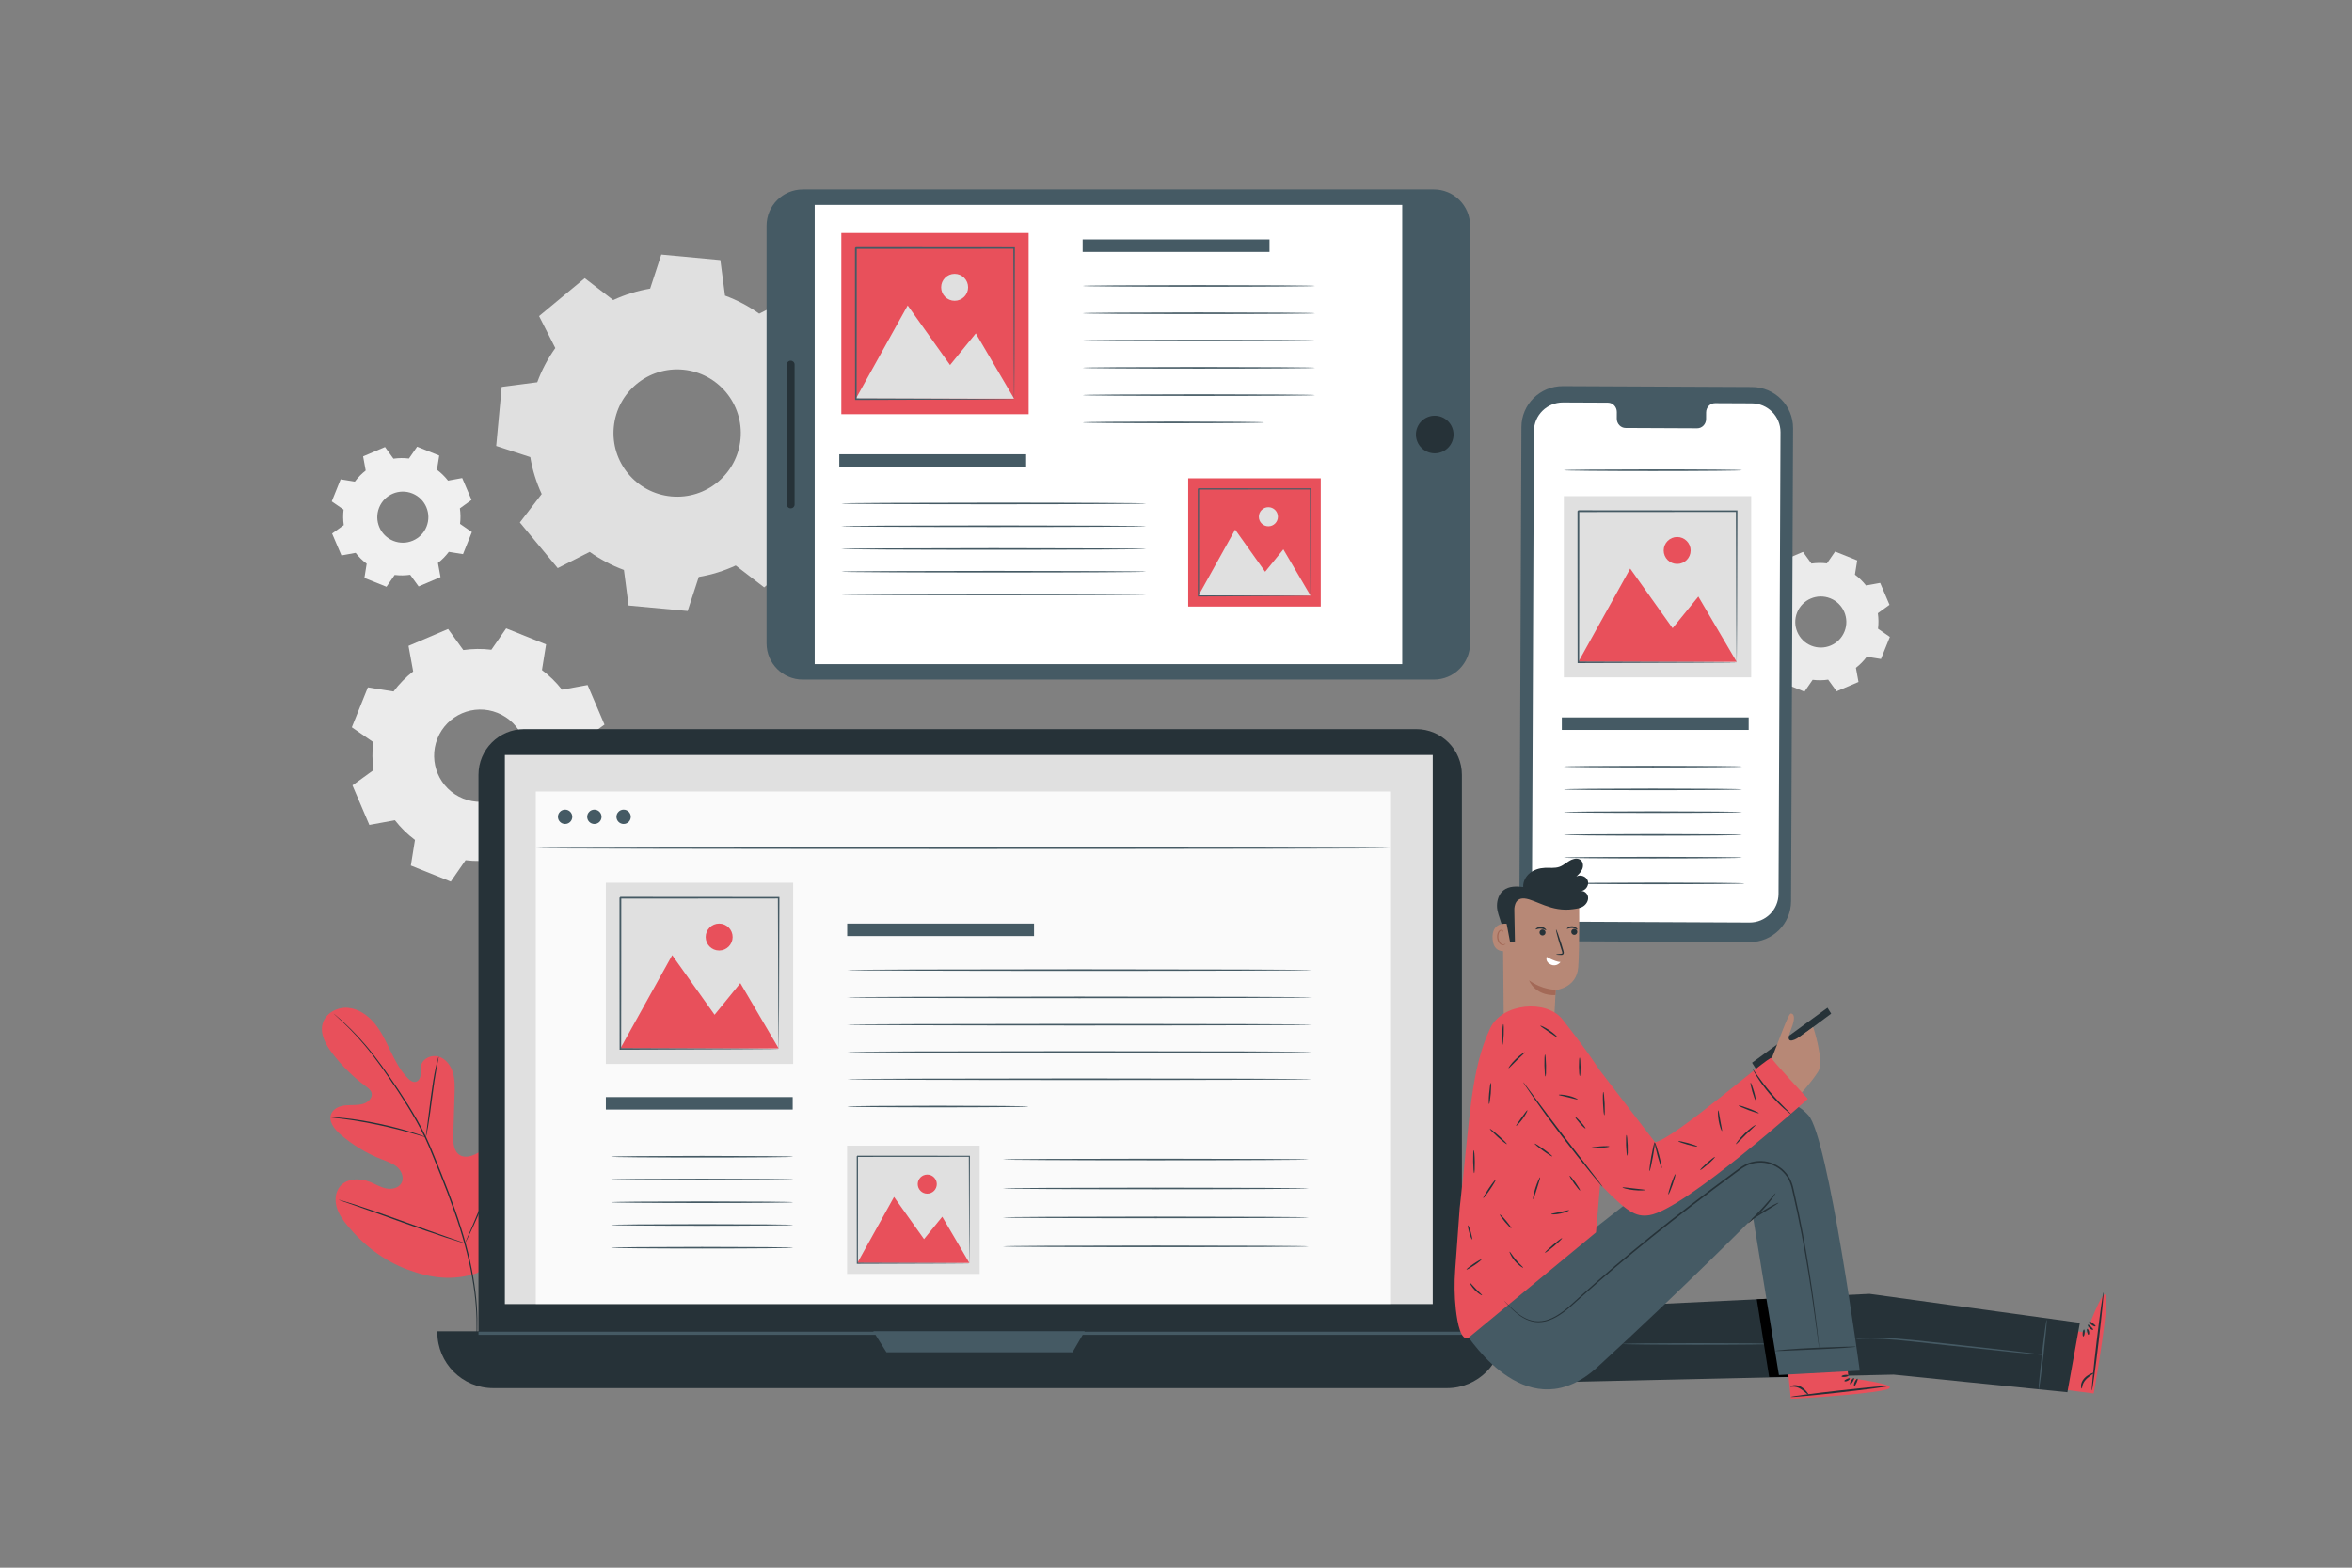 <?xml version="1.0" encoding="utf-8"?>
<!-- Generator: Adobe Illustrator 27.5.0, SVG Export Plug-In . SVG Version: 6.00 Build 0)  -->
<svg version="1.1" xmlns="http://www.w3.org/2000/svg" xmlns:xlink="http://www.w3.org/1999/xlink" x="0px" y="0px"
	 viewBox="0 0 750 500" style="enable-background:new 0 0 750 500;" xml:space="preserve">
<rect x="0" y="0" width="750" height="500" fill="#808080" stroke="none"/>
<g id="Background_Complete">
	<g>
		<path style="fill-rule:evenodd;clip-rule:evenodd;fill:#EBEBEB;" d="M591.491,183.275c1.343,1.003,2.527,2.171,3.535,3.463
			l4.514-0.824l2.979,6.982l-3.718,2.689c0.235,1.621,0.26,3.285,0.055,4.949l3.773,2.608l-2.831,7.044l-4.528-0.727
			c-1.003,1.344-2.172,2.528-3.464,3.535l0.824,4.514l-6.981,2.979l-2.69-3.718c-1.621,0.235-3.284,0.259-4.949,0.054l-2.607,3.773
			l-7.045-2.83l0.728-4.529c-1.344-1.003-2.527-2.171-3.535-3.463l-4.515,0.824l-2.979-6.982l3.719-2.689
			c-0.235-1.621-0.259-3.284-0.055-4.949l-3.772-2.608l2.83-7.044l4.528,0.728c1.003-1.344,2.172-2.528,3.464-3.536l-0.824-4.514
			l6.982-2.979l2.689,3.718c1.621-0.235,3.284-0.259,4.949-0.054l2.607-3.773l7.044,2.83L591.491,183.275L591.491,183.275z
			 M583.644,190.829c-4.173-1.677-8.916,0.347-10.593,4.52c-1.677,4.173,0.348,8.916,4.521,10.593
			c4.174,1.677,8.916-0.347,10.593-4.52C589.841,197.248,587.818,192.506,583.644,190.829z"/>
		<path style="fill-rule:evenodd;clip-rule:evenodd;fill:#EBEBEB;" d="M172.821,213.715c2.429,1.813,4.569,3.925,6.391,6.259
			l8.159-1.49l5.385,12.621l-6.72,4.86c0.425,2.93,0.469,5.937,0.098,8.945l6.82,4.714l-5.117,12.732l-8.184-1.314
			c-1.814,2.429-3.926,4.569-6.261,6.391l1.489,8.158l-12.62,5.386l-4.861-6.72c-2.93,0.425-5.936,0.468-8.944,0.098l-4.714,6.819
			l-12.732-5.115l1.314-8.185c-2.429-1.814-4.569-3.926-6.39-6.261l-8.159,1.489l-5.386-12.621l6.721-4.86
			c-0.425-2.93-0.468-5.936-0.098-8.944l-6.82-4.714l5.116-12.732l8.185,1.315c1.814-2.429,3.925-4.57,6.26-6.391l-1.489-8.159
			l12.62-5.386l4.861,6.721c2.93-0.425,5.936-0.468,8.944-0.098l4.714-6.82l12.733,5.115L172.821,213.715L172.821,213.715z
			 M158.64,227.368c-7.543-3.031-16.116,0.627-19.146,8.17c-3.031,7.544,0.627,16.115,8.171,19.146
			c7.544,3.03,16.116-0.627,19.147-8.171C169.841,238.971,166.184,230.398,158.64,227.368z"/>
		<path style="fill-rule:evenodd;clip-rule:evenodd;fill:#F0F0F0;" d="M139.335,149.83c1.344,1.003,2.528,2.171,3.536,3.463
			l4.514-0.824l2.98,6.982l-3.718,2.689c0.235,1.621,0.259,3.285,0.054,4.949l3.773,2.608l-2.831,7.044l-4.528-0.727
			c-1.004,1.344-2.172,2.528-3.464,3.536l0.824,4.514l-6.982,2.979l-2.689-3.718c-1.621,0.235-3.284,0.259-4.949,0.054l-2.608,3.773
			l-7.044-2.83l0.728-4.529c-1.344-1.003-2.528-2.172-3.536-3.463l-4.514,0.824l-2.979-6.982l3.718-2.689
			c-0.235-1.621-0.259-3.284-0.054-4.949l-3.773-2.608l2.83-7.044l4.528,0.728c1.003-1.344,2.171-2.528,3.463-3.536l-0.824-4.514
			l6.982-2.98l2.689,3.718c1.621-0.235,3.284-0.259,4.948-0.054l2.608-3.773l7.044,2.831L139.335,149.83L139.335,149.83z
			 M131.489,157.384c-4.174-1.677-8.916,0.347-10.593,4.52c-1.677,4.173,0.347,8.915,4.521,10.593
			c4.173,1.676,8.916-0.347,10.593-4.521C137.687,163.803,135.663,159.061,131.489,157.384z"/>
		<path style="fill-rule:evenodd;clip-rule:evenodd;fill:#E0E0E0;" d="M231.186,94.286c3.923,1.442,7.582,3.391,10.907,5.761
			l10.198-5.177l12.08,14.563l-6.971,9.066c1.714,3.706,2.954,7.663,3.646,11.784l10.866,3.549l-1.756,18.839l-11.334,1.48
			c-1.443,3.923-3.392,7.583-5.763,10.908l5.176,10.198l-14.563,12.079l-9.066-6.971c-3.706,1.714-7.662,2.953-11.783,3.646
			l-3.55,10.868l-18.839-1.756l-1.48-11.335c-3.923-1.443-7.583-3.392-10.908-5.763l-10.198,5.177l-12.08-14.563l6.972-9.066
			c-1.714-3.706-2.953-7.662-3.645-11.783l-10.868-3.55l1.756-18.84l11.335-1.48c1.443-3.923,3.392-7.582,5.762-10.908
			l-5.177-10.198l14.563-12.08l9.067,6.972c3.706-1.714,7.662-2.953,11.783-3.646l3.55-10.868l18.839,1.755L231.186,94.286
			L231.186,94.286z M217.81,117.906c-11.162-1.041-21.054,7.165-22.094,18.327c-1.04,11.162,7.165,21.053,18.327,22.093
			c11.163,1.04,21.054-7.165,22.094-18.327C237.177,128.838,228.971,118.946,217.81,117.906z"/>
	</g>
</g>
<g id="Background_Simple" style="display:none;">
	<path style="display:inline;fill:#F0F0F0;" d="M177.08,111.013c101.374-88.362,210.118,67.635,325.951,64.999
		c74.605-1.698,153.184,41.584,134.894,131.872c-26.6,131.3-237.641,115.322-348.99,78.227
		C177.587,349.017,87.312,189.258,177.08,111.013z"/>
</g>
<g id="Plant">
	<g>
		<g>
			<g>
				<path style="fill:#E8505B;" d="M152.109,406.04c12.485-8.172,15.655-23.818,15.516-37.953c-0.023-2.36,0.3-4.84-0.786-6.936
					c-1.086-2.096-3.702-3.572-5.866-2.63c-1.794,0.782-2.617,2.8-3.651,4.461c-1.375,2.209-3.388,4.017-5.732,5.146
					c-1.54,0.743-3.433,1.175-4.915,0.321c-2.033-1.171-2.207-3.986-2.135-6.331c0.135-4.37,0.27-8.739,0.404-13.108
					c0.072-2.345,0.138-4.739-0.546-6.982c-0.684-2.243-2.266-4.351-4.511-5.028c-2.245-0.679-5.072,0.54-5.605,2.824
					c-0.222,0.95-0.049,1.946-0.139,2.918c-0.09,0.972-0.576,2.038-1.52,2.287c-0.955,0.251-1.889-0.435-2.583-1.139
					c-2.395-2.427-3.984-5.517-5.465-8.587c-1.481-3.069-2.914-6.211-5.076-8.847c-2.162-2.635-5.19-4.755-8.587-5.026
					c-3.398-0.272-7.074,1.715-8.015,4.991c-0.944,3.284,0.929,6.686,2.99,9.412c3.057,4.045,6.703,7.646,10.787,10.651
					c0.736,0.543,1.535,1.129,1.8,2.005c0.478,1.575-1.062,3.093-2.638,3.568c-1.786,0.54-3.703,0.313-5.561,0.483
					s-3.885,0.93-4.628,2.641c-1.031,2.374,0.938,4.935,2.896,6.627c3.921,3.391,8.427,6.103,13.258,7.981
					c1.732,0.674,3.558,1.271,4.937,2.517c1.38,1.245,2.179,3.373,1.287,5.004c-0.893,1.634-3.091,2.109-4.914,1.73
					c-1.822-0.378-3.438-1.398-5.165-2.09c-3.235-1.295-7.457-1.173-9.617,1.563c-1.419,1.797-1.603,4.345-0.961,6.543
					c0.642,2.198,2.005,4.111,3.46,5.881c5.084,6.185,11.664,11.222,19.175,13.995C137.515,407.707,144.515,408.576,152.109,406.04"
					/>
			</g>
		</g>
		<g>
			<g>
				<g>
					<path style="fill:#263238;" d="M106.41,323.288c-0.004,0.006,0.072,0.083,0.226,0.229c0.171,0.158,0.4,0.369,0.69,0.638
						c0.609,0.558,1.507,1.381,2.633,2.471c2.257,2.174,5.423,5.438,8.838,9.884c1.715,2.215,3.491,4.72,5.35,7.442
						c1.854,2.727,3.815,5.654,5.761,8.807c1.946,3.15,3.888,6.525,5.616,10.161c0.872,1.814,1.642,3.71,2.429,5.643
						c0.782,1.931,1.575,3.892,2.378,5.874c3.184,7.944,5.966,15.617,7.914,22.768c1.96,7.145,3.069,13.751,3.488,19.335
						c0.433,5.587,0.204,10.134-0.102,13.249c-0.163,1.558-0.314,2.767-0.445,3.581c-0.056,0.392-0.1,0.699-0.133,0.931
						c-0.027,0.209-0.038,0.317-0.031,0.319c0.007,0.001,0.033-0.104,0.075-0.313c0.044-0.229,0.102-0.534,0.176-0.923
						c0.16-0.811,0.338-2.018,0.527-3.577c0.359-3.118,0.635-7.679,0.241-13.29c-0.381-5.608-1.463-12.245-3.408-19.418
						c-1.932-7.179-4.71-14.873-7.897-22.823c-0.804-1.984-1.598-3.945-2.381-5.878c-0.786-1.927-1.565-3.838-2.445-5.661
						c-1.743-3.655-3.7-7.036-5.661-10.19c-1.96-3.154-3.936-6.078-5.804-8.799c-1.875-2.717-3.669-5.217-5.405-7.427
						c-3.458-4.435-6.669-7.679-8.965-9.817c-1.146-1.073-2.063-1.877-2.692-2.413c-0.303-0.255-0.541-0.455-0.719-0.606
						C106.501,323.348,106.415,323.282,106.41,323.288z"/>
				</g>
			</g>
		</g>
		<g>
			<g>
				<g>
					<path style="fill:#263238;" d="M135.785,362.714c0.03,0.006,0.12-0.349,0.257-0.994c0.141-0.646,0.313-1.585,0.509-2.748
						c0.393-2.327,0.825-5.559,1.287-9.123c0.462-3.566,0.939-6.782,1.368-9.097c0.21-1.157,0.391-2.093,0.523-2.738
						c0.129-0.645,0.187-1.007,0.157-1.014c-0.029-0.008-0.143,0.34-0.323,0.976c-0.184,0.634-0.411,1.563-0.661,2.717
						c-0.507,2.308-1.035,5.53-1.498,9.1c-0.447,3.519-0.851,6.701-1.16,9.134c-0.147,1.098-0.271,2.023-0.371,2.765
						C135.789,362.345,135.756,362.71,135.785,362.714z"/>
				</g>
			</g>
		</g>
		<g>
			<g>
				<g>
					<path style="fill:#263238;" d="M105.378,356.351c-0.002,0.03,0.431,0.09,1.214,0.174c0.782,0.087,1.915,0.207,3.309,0.401
						c2.79,0.364,6.627,1.002,10.829,1.887c4.202,0.895,7.969,1.862,10.674,2.641c1.355,0.38,2.444,0.716,3.197,0.943
						c0.753,0.231,1.175,0.347,1.185,0.317c0.01-0.028-0.392-0.196-1.13-0.478c-0.739-0.277-1.816-0.659-3.163-1.078
						c-2.69-0.856-6.458-1.875-10.672-2.771c-4.215-0.889-8.074-1.479-10.883-1.768c-1.403-0.154-2.544-0.229-3.332-0.264
						C105.816,356.324,105.38,356.321,105.378,356.351z"/>
				</g>
			</g>
		</g>
		<g>
			<g>
				<g>
					<path style="fill:#263238;" d="M148.27,396.534c0.014,0.006,0.089-0.119,0.219-0.363c0.148-0.291,0.33-0.647,0.549-1.078
						c0.473-0.938,1.121-2.313,1.898-4.023c1.559-3.418,3.561-8.207,5.698-13.522c2.138-5.315,4.092-10.116,5.576-13.561
						c0.727-1.675,1.325-3.053,1.77-4.076c0.19-0.444,0.347-0.811,0.475-1.111c0.105-0.257,0.152-0.395,0.139-0.401
						s-0.088,0.118-0.218,0.363c-0.148,0.291-0.33,0.646-0.549,1.077c-0.473,0.939-1.121,2.314-1.898,4.024
						c-1.558,3.418-3.561,8.207-5.698,13.523c-2.138,5.314-4.091,10.114-5.576,13.56c-0.727,1.675-1.325,3.052-1.77,4.076
						c-0.189,0.444-0.346,0.811-0.475,1.111C148.305,396.389,148.256,396.527,148.27,396.534z"/>
				</g>
			</g>
		</g>
		<g>
			<g>
				<g>
					<path style="fill:#263238;" d="M107.996,382.652c-0.004,0.015,0.132,0.074,0.398,0.175c0.314,0.111,0.701,0.25,1.169,0.418
						c1.08,0.374,2.539,0.879,4.313,1.493c3.641,1.262,8.65,3.063,14.182,5.061c5.534,1.997,10.564,3.753,14.233,4.942
						c1.834,0.595,3.323,1.061,4.359,1.362c0.479,0.137,0.874,0.249,1.194,0.34c0.274,0.073,0.421,0.105,0.425,0.091
						c0.005-0.015-0.133-0.074-0.399-0.174c-0.314-0.113-0.7-0.251-1.168-0.418c-1.08-0.374-2.539-0.88-4.313-1.494
						c-3.641-1.263-8.65-3.063-14.184-5.061c-5.532-1.997-10.562-3.753-14.231-4.942c-1.834-0.595-3.324-1.06-4.359-1.362
						c-0.479-0.137-0.873-0.249-1.194-0.34C108.146,382.669,108.001,382.637,107.996,382.652z"/>
				</g>
			</g>
		</g>
	</g>
</g>
<g id="Mobile">
	<g>
		<g>
			<g>
				<g>
					<g>
						<path style="fill:#455A64;" d="M557.923,300.483l-60.334-0.278c-7.257-0.032-13.113-5.925-13.082-13.161l0.639-150.837
							c0.031-7.24,5.943-13.084,13.203-13.051l60.335,0.278c7.256,0.033,13.112,5.925,13.082,13.161l-0.64,150.838
							C571.095,294.673,565.183,300.517,557.923,300.483z"/>
					</g>
				</g>
				<g>
					<g>
						<path style="fill:#FFFFFF;" d="M558.598,128.639l-11.698-0.054c-1.568-0.007-2.846,1.313-2.853,2.948l-0.01,2.116
							c-0.006,1.635-1.284,2.956-2.853,2.948l-22.802-0.105c-1.568-0.007-2.835-1.339-2.828-2.975l0.01-2.116
							c0.007-1.635-1.26-2.967-2.828-2.974l-4.114-0.02l-10.238-0.047c-5.085-0.023-9.226,4.069-9.247,9.14l-0.624,147.228
							c-0.021,5.068,4.08,9.194,9.162,9.218l60.214,0.277c5.084,0.023,9.225-4.068,9.246-9.14l0.624-147.229
							C567.781,132.789,563.68,128.663,558.598,128.639z"/>
					</g>
				</g>
			</g>
		</g>
		<g>
			<rect x="498.032" y="228.818" style="fill:#455A64;" width="59.581" height="3.986"/>
		</g>
		<g>
			<g>
				<path style="fill:#455A64;" d="M555.488,244.51c0,0.143-12.718,0.26-28.401,0.26c-15.69,0-28.404-0.117-28.404-0.26
					c0-0.144,12.714-0.261,28.404-0.261C542.77,244.249,555.488,244.366,555.488,244.51z"/>
			</g>
		</g>
		<g>
			<g>
				<path style="fill:#455A64;" d="M555.488,149.973c0,0.144-12.718,0.26-28.401,0.26c-15.69,0-28.404-0.116-28.404-0.26
					c0-0.144,12.714-0.26,28.404-0.26C542.77,149.712,555.488,149.829,555.488,149.973z"/>
			</g>
		</g>
		<g>
			<g>
				<path style="fill:#455A64;" d="M555.488,251.765c0,0.145-12.718,0.261-28.401,0.261c-15.69,0-28.404-0.116-28.404-0.261
					c0-0.144,12.714-0.26,28.404-0.26C542.77,251.505,555.488,251.622,555.488,251.765z"/>
			</g>
		</g>
		<g>
			<g>
				<path style="fill:#455A64;" d="M555.488,259.021c0,0.144-12.718,0.26-28.401,0.26c-15.69,0-28.404-0.116-28.404-0.26
					c0-0.145,12.714-0.261,28.404-0.261C542.77,258.76,555.488,258.876,555.488,259.021z"/>
			</g>
		</g>
		<g>
			<g>
				<path style="fill:#455A64;" d="M555.488,266.276c0,0.144-12.718,0.261-28.401,0.261c-15.69,0-28.404-0.117-28.404-0.261
					c0-0.144,12.714-0.261,28.404-0.261C542.77,266.015,555.488,266.132,555.488,266.276z"/>
			</g>
		</g>
		<g>
			<g>
				<path style="fill:#455A64;" d="M555.488,273.531c0,0.145-12.718,0.261-28.401,0.261c-15.69,0-28.404-0.116-28.404-0.261
					c0-0.144,12.714-0.26,28.404-0.26C542.77,273.271,555.488,273.387,555.488,273.531z"/>
			</g>
		</g>
		<g>
			<g>
				<path style="fill:#455A64;" d="M556.3,281.757c0,0.144-12.718,0.261-28.401,0.261c-15.69,0-28.404-0.117-28.404-0.261
					c0-0.143,12.715-0.261,28.404-0.261C543.583,281.497,556.3,281.614,556.3,281.757z"/>
			</g>
		</g>
		<g>
			<g>
				<g>
					<g>
						<rect x="498.682" y="158.246" style="fill:#E0E0E0;" width="59.731" height="57.789"/>
					</g>
				</g>
			</g>
			<g>
				<g>
					<g>
						<polygon style="fill:#E8505B;" points="503.313,211.088 519.836,181.351 533.352,200.358 541.564,190.264 553.782,211.088 
													"/>
					</g>
				</g>
			</g>
			<g>
				<g>
					<g>
						<path style="fill:#E8505B;" d="M539.109,175.567c0,2.374-1.925,4.299-4.299,4.299c-2.374,0-4.299-1.925-4.299-4.299
							c0-2.374,1.925-4.298,4.299-4.298C537.184,171.269,539.109,173.193,539.109,175.567z"/>
					</g>
				</g>
			</g>
			<g>
				<g>
					<g>
						<g>
							<path style="fill:#455A64;" d="M553.782,211.249c-0.004-0.005-0.009-0.084-0.014-0.237c-0.003-0.173-0.008-0.393-0.014-0.674
								c-0.007-0.615-0.016-1.482-0.028-2.601c-0.015-2.291-0.036-5.606-0.063-9.814c-0.03-8.441-0.073-20.461-0.125-34.893
								l0.244,0.244c-14.617,0.012-31.943,0.026-50.464,0.041c-0.068,0.059,0.534-0.535,0.279-0.276v0.013v0.026v0.052v0.103v0.207
								v0.412v0.823v1.641c0,1.092,0,2.18,0,3.262c-0.001,2.165-0.001,4.311-0.002,6.435c-0.003,4.247-0.005,8.405-0.007,12.453
								c-0.01,8.093-0.019,15.745-0.027,22.784l-0.248-0.248c15.063,0.052,27.645,0.096,36.49,0.126
								c4.411,0.028,7.889,0.049,10.292,0.064c1.175,0.013,2.086,0.023,2.73,0.029c0.296,0.006,0.526,0.01,0.707,0.014
								C553.694,211.24,553.778,211.244,553.782,211.249c0.005,0.004-0.069,0.009-0.221,0.014c-0.174,0.003-0.396,0.008-0.681,0.014
								c-0.633,0.006-1.528,0.017-2.682,0.029c-2.392,0.015-5.851,0.037-10.236,0.065c-8.884,0.031-21.521,0.074-36.649,0.126
								l-0.248,0.001v-0.249c-0.008-7.039-0.018-14.69-0.027-22.784c-0.002-4.048-0.005-8.206-0.007-12.453
								c-0.001-2.124-0.001-4.269-0.002-6.435c0-1.083,0-2.17,0-3.262v-1.641l-0.001-0.823v-0.412v-0.207v-0.103v-0.052v-0.026
								v-0.013c-0.253,0.25,0.346-0.356,0.29-0.293c18.52,0.015,35.847,0.029,50.464,0.04l0.245,0l-0.001,0.245
								c-0.052,14.496-0.095,26.569-0.125,35.048c-0.026,4.185-0.049,7.48-0.063,9.759c-0.012,1.098-0.021,1.95-0.028,2.554
								c-0.006,0.27-0.01,0.481-0.014,0.647C553.792,211.183,553.787,211.253,553.782,211.249z"/>
						</g>
					</g>
				</g>
			</g>
		</g>
	</g>
</g>
<g id="Tablet">
	<g>
		<g>
			<g>
				<path style="fill:#455A64;" d="M468.777,71.975V205.2c0,6.378-5.171,11.549-11.55,11.549H255.989
					c-6.379,0-11.549-5.171-11.549-11.549V71.975c0-6.378,5.17-11.549,11.549-11.549h201.238
					C463.606,60.425,468.777,65.596,468.777,71.975z"/>
			</g>
			<g>
				
					<rect x="280.23" y="44.913" transform="matrix(6.123234e-17 -1 1 6.123234e-17 214.875 492.049)" style="fill:#FFFFFF;" width="146.464" height="187.349"/>
			</g>
			<g>
				<path style="fill:#263238;" d="M457.503,132.589c3.313,0,5.998,2.686,5.998,5.998c0,3.313-2.686,5.998-5.998,5.998
					s-5.998-2.685-5.998-5.998C451.505,135.274,454.191,132.589,457.503,132.589z"/>
			</g>
			<g>
				<path style="fill:#263238;" d="M253.378,116.261v44.652c0,0.671-0.544,1.215-1.215,1.215h-0.047
					c-0.671,0-1.215-0.544-1.215-1.215v-44.652c0-0.671,0.544-1.215,1.215-1.215h0.047
					C252.835,115.046,253.378,115.59,253.378,116.261z"/>
			</g>
		</g>
		<g>
			<g>
				<rect x="345.237" y="76.361" style="fill:#455A64;" width="59.581" height="3.985"/>
			</g>
			<g>
				<rect x="267.63" y="144.886" style="fill:#455A64;" width="59.581" height="3.986"/>
			</g>
			<g>
				<g>
					<path style="fill:#455A64;" d="M419.335,91.204c0,0.144-16.589,0.261-37.047,0.261c-20.466,0-37.051-0.117-37.051-0.261
						c0-0.144,16.585-0.26,37.051-0.26C402.746,90.943,419.335,91.06,419.335,91.204z"/>
				</g>
			</g>
			<g>
				<g>
					<path style="fill:#455A64;" d="M419.335,99.907c0,0.143-16.589,0.26-37.047,0.26c-20.466,0-37.051-0.117-37.051-0.26
						c0-0.144,16.585-0.261,37.051-0.261C402.746,99.646,419.335,99.763,419.335,99.907z"/>
				</g>
			</g>
			<g>
				<g>
					<path style="fill:#455A64;" d="M419.335,108.61c0,0.144-16.589,0.26-37.047,0.26c-20.466,0-37.051-0.117-37.051-0.26
						c0-0.144,16.585-0.26,37.051-0.26C402.746,108.35,419.335,108.466,419.335,108.61z"/>
				</g>
			</g>
			<g>
				<g>
					<path style="fill:#455A64;" d="M419.335,117.313c0,0.144-16.589,0.26-37.047,0.26c-20.466,0-37.051-0.117-37.051-0.26
						c0-0.144,16.585-0.26,37.051-0.26C402.746,117.053,419.335,117.17,419.335,117.313z"/>
				</g>
			</g>
			<g>
				<g>
					<path style="fill:#455A64;" d="M419.335,126.017c0,0.144-16.589,0.26-37.047,0.26c-20.466,0-37.051-0.117-37.051-0.26
						c0-0.144,16.585-0.261,37.051-0.261C402.746,125.756,419.335,125.873,419.335,126.017z"/>
				</g>
			</g>
			<g>
				<g>
					<path style="fill:#455A64;" d="M403.085,134.72c0,0.143-12.95,0.26-28.922,0.26c-15.977,0-28.925-0.117-28.925-0.26
						c0-0.144,12.948-0.261,28.925-0.261C390.134,134.459,403.085,134.576,403.085,134.72z"/>
				</g>
			</g>
			<g>
				<g>
					<path style="fill:#455A64;" d="M365.482,160.578c0,0.144-21.761,0.26-48.598,0.26c-26.847,0-48.603-0.116-48.603-0.26
						c0-0.144,21.756-0.26,48.603-0.26C343.721,160.317,365.482,160.434,365.482,160.578z"/>
				</g>
			</g>
			<g>
				<g>
					<path style="fill:#455A64;" d="M365.482,167.833c0,0.144-21.761,0.26-48.598,0.26c-26.847,0-48.603-0.117-48.603-0.26
						c0-0.144,21.756-0.26,48.603-0.26C343.721,167.573,365.482,167.689,365.482,167.833z"/>
				</g>
			</g>
			<g>
				<g>
					<path style="fill:#455A64;" d="M365.482,175.088c0,0.144-21.761,0.26-48.598,0.26c-26.847,0-48.603-0.117-48.603-0.26
						c0-0.144,21.756-0.261,48.603-0.261C343.721,174.828,365.482,174.944,365.482,175.088z"/>
				</g>
			</g>
			<g>
				<g>
					<path style="fill:#455A64;" d="M365.482,182.343c0,0.144-21.761,0.261-48.598,0.261c-26.847,0-48.603-0.117-48.603-0.261
						c0-0.144,21.756-0.26,48.603-0.26C343.721,182.083,365.482,182.2,365.482,182.343z"/>
				</g>
			</g>
			<g>
				<g>
					<path style="fill:#455A64;" d="M365.482,189.599c0,0.144-21.761,0.261-48.598,0.261c-26.847,0-48.603-0.117-48.603-0.261
						c0-0.144,21.756-0.26,48.603-0.26C343.721,189.338,365.482,189.455,365.482,189.599z"/>
				</g>
			</g>
			<g>
				<g>
					<g>
						<g>
							<rect x="268.28" y="74.313" style="fill:#E8505B;" width="59.731" height="57.789"/>
						</g>
					</g>
				</g>
				<g>
					<g>
						<g>
							<polygon style="fill:#E0E0E0;" points="272.912,127.156 289.435,97.419 302.95,116.425 311.163,106.332 323.38,127.156 
															"/>
						</g>
					</g>
				</g>
				<g>
					<g>
						<g>
							<path style="fill:#E0E0E0;" d="M308.707,91.634c0,2.374-1.924,4.299-4.298,4.299c-2.374,0-4.298-1.924-4.298-4.299
								c0-2.374,1.924-4.298,4.298-4.298C306.783,87.336,308.707,89.26,308.707,91.634z"/>
						</g>
					</g>
				</g>
				<g>
					<g>
						<g>
							<g>
								<path style="fill:#455A64;" d="M323.38,127.317c-0.004-0.004-0.009-0.085-0.014-0.237c-0.003-0.173-0.008-0.394-0.014-0.674
									c-0.007-0.615-0.016-1.483-0.028-2.601c-0.015-2.292-0.036-5.606-0.063-9.814c-0.03-8.441-0.073-20.461-0.125-34.893
									l0.244,0.244c-14.617,0.012-31.944,0.026-50.464,0.04c-0.068,0.06,0.534-0.535,0.279-0.276v0.013v0.026v0.052V79.3v0.206
									v0.412v0.823v1.641c0,1.092-0.001,2.18-0.001,3.263c0,2.165-0.001,4.311-0.002,6.434c-0.002,4.247-0.004,8.405-0.007,12.453
									c-0.01,8.093-0.019,15.745-0.027,22.784l-0.248-0.248c15.063,0.053,27.645,0.096,36.49,0.126
									c4.41,0.028,7.888,0.049,10.292,0.065c1.175,0.012,2.086,0.022,2.73,0.029c0.295,0.006,0.527,0.01,0.707,0.014
									C323.292,127.307,323.376,127.312,323.38,127.317c0.005,0.004-0.07,0.009-0.221,0.014c-0.174,0.003-0.397,0.008-0.681,0.015
									c-0.633,0.006-1.528,0.016-2.682,0.028c-2.391,0.015-5.85,0.037-10.236,0.065c-8.884,0.031-21.521,0.074-36.649,0.126
									l-0.248,0.001v-0.249c-0.008-7.039-0.018-14.691-0.027-22.784c-0.002-4.048-0.005-8.206-0.007-12.453
									c0-2.123-0.001-4.269-0.001-6.434c-0.001-1.083-0.001-2.17-0.001-3.263v-1.641l0-0.823v-0.412V79.3v-0.104v-0.052v-0.026
									v-0.013c-0.253,0.25,0.346-0.356,0.29-0.292c18.52,0.015,35.847,0.028,50.464,0.04l0.245,0.001l-0.001,0.244
									c-0.052,14.496-0.095,26.569-0.125,35.048c-0.027,4.185-0.048,7.481-0.063,9.759c-0.012,1.098-0.022,1.95-0.028,2.554
									c-0.005,0.269-0.01,0.481-0.014,0.647C323.39,127.251,323.385,127.321,323.38,127.317z"/>
							</g>
						</g>
					</g>
				</g>
			</g>
			<g>
				<g>
					<g>
						<g>
							<rect x="378.888" y="152.553" style="fill:#E8505B;" width="42.273" height="40.898"/>
						</g>
					</g>
				</g>
				<g>
					<g>
						<g>
							<polygon style="fill:#E0E0E0;" points="382.167,189.95 393.86,168.905 403.425,182.357 409.237,175.213 417.883,189.95 
															"/>
						</g>
					</g>
				</g>
				<g>
					<g>
						<g>
							<path style="fill:#E0E0E0;" d="M407.499,164.811c0,1.68-1.362,3.042-3.042,3.042c-1.681,0-3.042-1.362-3.042-3.042
								c0-1.68,1.361-3.042,3.042-3.042C406.137,161.77,407.499,163.131,407.499,164.811z"/>
						</g>
					</g>
				</g>
				<g>
					<g>
						<g>
							<g>
								<path style="fill:#455A64;" d="M417.883,190.064c-0.003-0.003-0.006-0.06-0.01-0.168c-0.002-0.122-0.005-0.278-0.009-0.477
									c-0.005-0.436-0.012-1.049-0.02-1.841c-0.011-1.622-0.025-3.967-0.045-6.945c-0.021-5.974-0.052-14.48-0.089-24.694
									l0.173,0.173c-10.344,0.008-22.606,0.018-35.714,0.029c-0.048,0.042,0.378-0.379,0.198-0.196v0.009v0.018v0.037v0.073v0.146
									v0.292v0.583v1.162c0,0.773-0.001,1.542-0.001,2.309c0,1.533,0,3.051-0.001,4.554c-0.002,3.006-0.003,5.948-0.005,8.813
									c-0.007,5.728-0.014,11.143-0.02,16.124l-0.175-0.175c10.66,0.037,19.564,0.068,25.824,0.089
									c3.121,0.02,5.583,0.035,7.284,0.046c0.831,0.009,1.476,0.016,1.933,0.02c0.209,0.004,0.372,0.007,0.5,0.01
									C417.821,190.058,417.88,190.061,417.883,190.064c0.004,0.003-0.049,0.006-0.156,0.01c-0.123,0.003-0.28,0.006-0.481,0.01
									c-0.448,0.004-1.081,0.011-1.898,0.02c-1.691,0.011-4.14,0.026-7.244,0.046c-6.287,0.022-15.23,0.053-25.937,0.089l-0.176,0
									v-0.176c-0.006-4.981-0.013-10.397-0.02-16.124c-0.001-2.865-0.003-5.807-0.005-8.813c0-1.503-0.001-3.021-0.001-4.554
									c0-0.766,0-1.536,0-2.309v-1.162l-0.001-0.583v-0.292v-0.146v-0.073v-0.037v-0.018v-0.009
									c-0.18,0.177,0.245-0.252,0.205-0.207c13.107,0.01,25.37,0.02,35.714,0.028h0.174l-0.001,0.173
									c-0.036,10.259-0.066,18.804-0.088,24.804c-0.02,2.961-0.035,5.294-0.045,6.907c-0.009,0.777-0.016,1.38-0.021,1.807
									c-0.004,0.191-0.007,0.34-0.01,0.458C417.89,190.018,417.887,190.067,417.883,190.064z"/>
							</g>
						</g>
					</g>
				</g>
			</g>
		</g>
	</g>
</g>
<g id="Computer">
	<g>
		<g>
			<g>
				<g>
					<path style="fill:#263238;" d="M451.594,439.927H167.141c-8.045,0-14.567-6.522-14.567-14.567V247.122
						c0-8.045,6.522-14.567,14.567-14.567h284.454c8.045,0,14.567,6.522,14.567,14.567V425.36
						C466.162,433.406,459.639,439.927,451.594,439.927z"/>
				</g>
				<g>
					<path style="fill:#263238;" d="M461.411,442.735H157.257c-9.83,0-17.798-7.968-17.798-17.798v-0.347h339.749v0.347
						C479.208,434.767,471.24,442.735,461.411,442.735z"/>
				</g>
				<g>
					<rect x="160.991" y="240.794" style="fill:#E0E0E0;" width="295.876" height="175.122"/>
				</g>
				<g>
					<polygon style="fill:#455A64;" points="278.454,424.59 282.67,431.296 341.994,431.296 345.909,424.59 					"/>
				</g>
			</g>
			<g>
				<rect x="170.858" y="252.456" style="fill:#FAFAFA;" width="272.412" height="163.393"/>
			</g>
			<g>
				<path style="fill:#455A64;" d="M182.486,260.514c0,1.262-1.023,2.285-2.286,2.285c-1.262,0-2.285-1.023-2.285-2.285
					c0-1.263,1.023-2.286,2.285-2.286C181.463,258.228,182.486,259.251,182.486,260.514z"/>
			</g>
			<g>
				<path style="fill:#455A64;" d="M191.813,260.514c0,1.262-1.023,2.285-2.286,2.285c-1.262,0-2.286-1.023-2.286-2.285
					c0-1.263,1.023-2.286,2.286-2.286C190.79,258.228,191.813,259.251,191.813,260.514z"/>
			</g>
			<g>
				<path style="fill:#455A64;" d="M201.141,260.514c0,1.262-1.023,2.285-2.286,2.285c-1.262,0-2.286-1.023-2.286-2.285
					c0-1.263,1.023-2.286,2.286-2.286C200.117,258.228,201.141,259.251,201.141,260.514z"/>
			</g>
			<g>
				<g>
					<path style="fill:#455A64;" d="M443.27,270.514c0,0.144-60.986,0.26-136.199,0.26c-75.239,0-136.212-0.116-136.212-0.26
						c0-0.145,60.973-0.261,136.212-0.261C382.284,270.253,443.27,270.37,443.27,270.514z"/>
				</g>
			</g>
			<g>
				<rect x="152.573" y="424.73" style="fill:#455A64;" width="313.588" height="1"/>
			</g>
		</g>
		<g>
			<g>
				<rect x="193.193" y="349.898" style="fill:#455A64;" width="59.581" height="3.985"/>
			</g>
			<g>
				<rect x="270.15" y="294.562" style="fill:#455A64;" width="59.581" height="3.986"/>
			</g>
			<g>
				<g>
					<path style="fill:#455A64;" d="M418.345,309.406c0,0.143-33.178,0.261-74.094,0.261c-40.931,0-74.101-0.117-74.101-0.261
						c0-0.144,33.17-0.261,74.101-0.261C385.167,309.145,418.345,309.262,418.345,309.406z"/>
				</g>
			</g>
			<g>
				<g>
					<path style="fill:#455A64;" d="M418.345,318.109c0,0.144-33.178,0.261-74.094,0.261c-40.931,0-74.101-0.117-74.101-0.261
						c0-0.143,33.17-0.261,74.101-0.261C385.167,317.848,418.345,317.965,418.345,318.109z"/>
				</g>
			</g>
			<g>
				<g>
					<path style="fill:#455A64;" d="M418.345,326.812c0,0.144-33.178,0.261-74.094,0.261c-40.931,0-74.101-0.117-74.101-0.261
						c0-0.144,33.17-0.261,74.101-0.261C385.167,326.551,418.345,326.668,418.345,326.812z"/>
				</g>
			</g>
			<g>
				<g>
					<path style="fill:#455A64;" d="M418.345,335.515c0,0.143-33.178,0.261-74.094,0.261c-40.931,0-74.101-0.117-74.101-0.261
						c0-0.144,33.17-0.261,74.101-0.261C385.167,335.254,418.345,335.372,418.345,335.515z"/>
				</g>
			</g>
			<g>
				<g>
					<path style="fill:#455A64;" d="M418.345,344.218c0,0.143-33.178,0.261-74.094,0.261c-40.931,0-74.101-0.117-74.101-0.261
						c0-0.144,33.17-0.261,74.101-0.261C385.167,343.957,418.345,344.075,418.345,344.218z"/>
				</g>
			</g>
			<g>
				<g>
					<path style="fill:#455A64;" d="M327.998,352.921c0,0.144-12.951,0.261-28.923,0.261c-15.978,0-28.925-0.117-28.925-0.261
						c0-0.143,12.948-0.261,28.925-0.261C315.047,352.661,327.998,352.778,327.998,352.921z"/>
				</g>
			</g>
			<g>
				<g>
					<path style="fill:#455A64;" d="M417.261,369.812c0,0.144-21.807,0.261-48.7,0.261c-26.903,0-48.705-0.117-48.705-0.261
						c0-0.144,21.802-0.261,48.705-0.261C395.455,369.551,417.261,369.668,417.261,369.812z"/>
				</g>
			</g>
			<g>
				<g>
					<path style="fill:#455A64;" d="M417.261,379.05c0,0.145-21.807,0.261-48.7,0.261c-26.903,0-48.705-0.116-48.705-0.261
						c0-0.143,21.802-0.26,48.705-0.26C395.455,378.791,417.261,378.907,417.261,379.05z"/>
				</g>
			</g>
			<g>
				<g>
					<path style="fill:#455A64;" d="M417.261,388.29c0,0.143-21.807,0.26-48.7,0.26c-26.903,0-48.705-0.116-48.705-0.26
						c0-0.145,21.802-0.261,48.705-0.261C395.455,388.029,417.261,388.145,417.261,388.29z"/>
				</g>
			</g>
			<g>
				<g>
					<path style="fill:#455A64;" d="M417.261,397.528c0,0.143-21.807,0.26-48.7,0.26c-26.903,0-48.705-0.116-48.705-0.26
						c0-0.145,21.802-0.261,48.705-0.261C395.455,397.267,417.261,397.383,417.261,397.528z"/>
				</g>
			</g>
			<g>
				<g>
					<path style="fill:#455A64;" d="M252.925,368.928c0,0.144-12.999,0.261-29.031,0.261c-16.037,0-29.034-0.117-29.034-0.261
						c0-0.143,12.997-0.261,29.034-0.261C239.925,368.668,252.925,368.785,252.925,368.928z"/>
				</g>
			</g>
			<g>
				<g>
					<path style="fill:#455A64;" d="M252.925,376.183c0,0.145-12.999,0.261-29.031,0.261c-16.037,0-29.034-0.116-29.034-0.261
						c0-0.143,12.997-0.26,29.034-0.26C239.925,375.923,252.925,376.04,252.925,376.183z"/>
				</g>
			</g>
			<g>
				<g>
					<path style="fill:#455A64;" d="M252.925,383.439c0,0.143-12.999,0.261-29.031,0.261c-16.037,0-29.034-0.117-29.034-0.261
						c0-0.144,12.997-0.261,29.034-0.261C239.925,383.178,252.925,383.295,252.925,383.439z"/>
				</g>
			</g>
			<g>
				<g>
					<path style="fill:#455A64;" d="M252.925,390.694c0,0.145-12.999,0.261-29.031,0.261c-16.037,0-29.034-0.116-29.034-0.261
						c0-0.144,12.997-0.26,29.034-0.26C239.925,390.434,252.925,390.55,252.925,390.694z"/>
				</g>
			</g>
			<g>
				<g>
					<path style="fill:#455A64;" d="M252.925,397.95c0,0.144-12.999,0.26-29.031,0.26c-16.037,0-29.034-0.116-29.034-0.26
						c0-0.145,12.997-0.261,29.034-0.261C239.925,397.689,252.925,397.805,252.925,397.95z"/>
				</g>
			</g>
			<g>
				<g>
					<g>
						<g>
							<rect x="193.193" y="281.54" style="fill:#E0E0E0;" width="59.731" height="57.789"/>
						</g>
					</g>
				</g>
				<g>
					<g>
						<g>
							<polygon style="fill:#E8505B;" points="197.825,334.382 214.348,304.645 227.863,323.652 236.076,313.558 248.294,334.382 
															"/>
						</g>
					</g>
				</g>
				<g>
					<g>
						<g>
							<path style="fill:#E8505B;" d="M233.62,298.861c0,2.374-1.924,4.299-4.298,4.299c-2.374,0-4.299-1.925-4.299-4.299
								c0-2.374,1.925-4.299,4.299-4.299C231.696,294.562,233.62,296.487,233.62,298.861z"/>
						</g>
					</g>
				</g>
				<g>
					<g>
						<g>
							<g>
								<path style="fill:#455A64;" d="M248.294,334.543c-0.004-0.005-0.009-0.085-0.014-0.237
									c-0.003-0.173-0.008-0.394-0.014-0.674c-0.007-0.614-0.016-1.482-0.028-2.6c-0.015-2.291-0.036-5.605-0.063-9.815
									c-0.03-8.44-0.073-20.461-0.125-34.893l0.244,0.244c-14.617,0.012-31.944,0.025-50.464,0.041
									c-0.068,0.06,0.534-0.535,0.279-0.277v0.014v0.025v0.052v0.103v0.206v0.412v0.823v1.642c0,1.092-0.001,2.179-0.001,3.262
									c-0.001,2.166-0.001,4.311-0.002,6.435c-0.002,4.247-0.004,8.404-0.007,12.452c-0.01,8.094-0.019,15.745-0.027,22.784
									l-0.248-0.247c15.063,0.052,27.645,0.096,36.49,0.126c4.411,0.027,7.888,0.049,10.292,0.065
									c1.175,0.013,2.086,0.022,2.73,0.029c0.295,0.006,0.527,0.011,0.707,0.014C248.205,334.534,248.289,334.539,248.294,334.543
									c0.005,0.004-0.07,0.009-0.221,0.014c-0.174,0.004-0.396,0.009-0.681,0.015c-0.633,0.006-1.528,0.016-2.682,0.028
									c-2.391,0.016-5.85,0.037-10.236,0.065c-8.884,0.03-21.52,0.073-36.649,0.125l-0.248,0.001v-0.249
									c-0.008-7.039-0.018-14.69-0.027-22.784c-0.002-4.048-0.005-8.205-0.007-12.452c0-2.123-0.001-4.269-0.001-6.435
									c-0.001-1.083-0.001-2.17-0.001-3.262v-1.642l-0.001-0.823v-0.412v-0.206v-0.103v-0.052v-0.025v-0.014
									c-0.253,0.25,0.346-0.355,0.29-0.292c18.52,0.015,35.847,0.028,50.464,0.04h0.245l-0.001,0.244
									c-0.052,14.496-0.095,26.569-0.124,35.049c-0.027,4.185-0.049,7.48-0.064,9.759c-0.012,1.098-0.021,1.95-0.028,2.554
									c-0.006,0.27-0.011,0.481-0.014,0.647C248.303,334.477,248.298,334.547,248.294,334.543z"/>
							</g>
						</g>
					</g>
				</g>
			</g>
			<g>
				<g>
					<g>
						<g>
							<rect x="270.114" y="365.404" style="fill:#E0E0E0;" width="42.272" height="40.898"/>
						</g>
					</g>
				</g>
				<g>
					<g>
						<g>
							<polygon style="fill:#E8505B;" points="273.391,402.802 285.085,381.756 294.65,395.207 300.462,388.065 309.108,402.802 
															"/>
						</g>
					</g>
				</g>
				<g>
					<g>
						<g>
							<path style="fill:#E8505B;" d="M298.724,377.663c0,1.681-1.362,3.043-3.042,3.043c-1.68,0-3.042-1.362-3.042-3.043
								c0-1.68,1.362-3.042,3.042-3.042C297.362,374.621,298.724,375.983,298.724,377.663z"/>
						</g>
					</g>
				</g>
				<g>
					<g>
						<g>
							<g>
								<path style="fill:#455A64;" d="M309.108,402.916c-0.003-0.003-0.006-0.06-0.01-0.167c-0.002-0.123-0.005-0.279-0.009-0.478
									c-0.005-0.435-0.012-1.049-0.02-1.84c-0.011-1.622-0.026-3.968-0.045-6.946c-0.022-5.974-0.052-14.48-0.089-24.693
									l0.173,0.172c-10.344,0.009-22.607,0.019-35.714,0.029c-0.048,0.042,0.378-0.379,0.198-0.196v0.01v0.018v0.037v0.073v0.145
									v0.292v0.582v1.162c0,0.773,0,1.542,0,2.309c0,1.532-0.001,3.051-0.002,4.554c-0.001,3.006-0.003,5.948-0.004,8.813
									c-0.007,5.728-0.014,11.144-0.02,16.125l-0.175-0.176c10.66,0.037,19.564,0.068,25.825,0.09
									c3.121,0.02,5.582,0.035,7.284,0.046c0.832,0.009,1.476,0.016,1.933,0.021c0.209,0.004,0.372,0.007,0.501,0.01
									C309.046,402.909,309.105,402.913,309.108,402.916c0.004,0.003-0.049,0.007-0.156,0.01
									c-0.124,0.003-0.281,0.006-0.482,0.011c-0.448,0.004-1.082,0.011-1.898,0.02c-1.692,0.011-4.14,0.026-7.245,0.047
									c-6.287,0.021-15.23,0.052-25.937,0.089h-0.175v-0.176c-0.006-4.981-0.013-10.397-0.019-16.125
									c-0.002-2.864-0.004-5.807-0.005-8.813c0-1.503-0.001-3.021-0.001-4.554c0-0.767,0-1.536,0-2.309v-1.162l-0.001-0.582
									v-0.292v-0.145v-0.073v-0.037v-0.018v-0.01c-0.179,0.177,0.245-0.252,0.205-0.207c13.107,0.011,25.37,0.021,35.714,0.028
									l0.174,0.001l0,0.173c-0.037,10.259-0.067,18.803-0.089,24.804c-0.019,2.961-0.034,5.294-0.045,6.906
									c-0.009,0.777-0.015,1.38-0.02,1.808c-0.004,0.19-0.007,0.341-0.01,0.458C309.115,402.869,309.112,402.918,309.108,402.916z
									"/>
							</g>
						</g>
					</g>
				</g>
			</g>
		</g>
	</g>
</g>
<g id="Character">
	<g>
		<g>
			<g>
				<g>
					<path style="fill:#E8505B;" d="M665.35,424.998l-10.012-1.188l-2.345,18.74l14.63,1.892l0.22-1.152
						c0.934-5.135,4.387-26.177,3.772-29.765C670.927,409.523,665.35,424.998,665.35,424.998z"/>
				</g>
			</g>
			<g>
				<g>
					<g>
						<path style="fill:#263238;" d="M670.75,412.183c0.177,0.021-0.512,7.053-1.537,15.705c-1.026,8.654-2.002,15.651-2.179,15.63
							c-0.177-0.021,0.511-7.052,1.537-15.706C669.597,419.16,670.573,412.162,670.75,412.183z"/>
					</g>
				</g>
			</g>
			<g>
				<g>
					<g>
						<path style="fill:#263238;" d="M667.433,424.12c-0.103,0.144-0.625-0.056-1.1-0.521c-0.477-0.464-0.687-0.983-0.546-1.088
							c0.145-0.109,0.559,0.2,0.997,0.626C667.22,423.566,667.54,423.974,667.433,424.12z"/>
					</g>
				</g>
			</g>
			<g>
				<g>
					<g>
						<path style="fill:#263238;" d="M668.235,423.001c-0.083,0.155-0.676-0.002-1.257-0.446c-0.584-0.442-0.894-0.971-0.766-1.093
							c0.13-0.125,0.617,0.171,1.156,0.579C667.906,422.453,668.322,422.843,668.235,423.001z"/>
					</g>
				</g>
			</g>
			<g>
				<g>
					<g>
						<path style="fill:#263238;" d="M667.638,437.86c0.044,0.08-0.253,0.33-0.746,0.688c-0.488,0.36-1.175,0.829-1.775,1.473
							c-0.595,0.641-0.941,1.368-1.074,1.921c-0.14,0.555-0.106,0.934-0.202,0.953c-0.074,0.024-0.283-0.351-0.249-1.02
							c0.026-0.66,0.367-1.559,1.052-2.293c0.681-0.729,1.458-1.16,2.016-1.427C667.223,437.891,667.594,437.785,667.638,437.86z"/>
					</g>
				</g>
			</g>
			<g>
				<g>
					<g>
						<path style="fill:#263238;" d="M665.557,423.839c0.161-0.071,0.479,0.298,0.604,0.855c0.125,0.556-0.006,1.024-0.182,1.028
							c-0.181,0.006-0.338-0.398-0.449-0.888C665.422,424.344,665.392,423.912,665.557,423.839z"/>
					</g>
				</g>
			</g>
			<g>
				<g>
					<g>
						<path style="fill:#263238;" d="M664.555,424.019c0.179,0.005,0.27,0.522,0.203,1.156c-0.066,0.634-0.264,1.121-0.439,1.088
							c-0.175-0.032-0.266-0.55-0.203-1.155C664.18,424.501,664.378,424.014,664.555,424.019z"/>
					</g>
				</g>
			</g>
		</g>
		<g>
			<polygon style="fill:#263238;" points="659.248,444.043 603.815,438.423 488.885,440.994 519.444,416.352 596.155,412.667 
				663.222,421.909 			"/>
		</g>
		<g>
			<g>
				<path style="fill:#455A64;" d="M565.559,428.653c0,0.145-10.789,0.261-24.095,0.261c-13.311,0-24.097-0.116-24.097-0.261
					c0-0.144,10.786-0.26,24.097-0.26C554.77,428.393,565.559,428.509,565.559,428.653z"/>
			</g>
		</g>
		<g>
			<polygon points="560.195,414.394 564.142,439.184 571.698,439.184 565.946,414.119 			"/>
		</g>
		<g>
			<g>
				<g>
					<path style="fill:#E8505B;" d="M589.458,439.51l-1.121-10.02l-18.782,1.98l1.485,14.677l1.173-0.049
						c5.213-0.259,26.488-1.684,29.842-3.099C605.794,441.42,589.458,439.51,589.458,439.51z"/>
				</g>
			</g>
			<g>
				<g>
					<g>
						<path style="fill:#263238;" d="M602.395,442.034c0.02,0.176-6.984,1.107-15.643,2.075c-8.661,0.97-15.696,1.611-15.717,1.435
							c-0.02-0.177,6.983-1.106,15.644-2.076C595.339,442.498,602.375,441.856,602.395,442.034z"/>
					</g>
				</g>
			</g>
			<g>
				<g>
					<g>
						<path style="fill:#263238;" d="M590.017,441.518c-0.163-0.067-0.089-0.621,0.257-1.189c0.344-0.569,0.802-0.893,0.935-0.779
							c0.14,0.116-0.067,0.59-0.383,1.114C590.507,441.185,590.183,441.588,590.017,441.518z"/>
					</g>
				</g>
			</g>
			<g>
				<g>
					<g>
						<path style="fill:#263238;" d="M591.289,442.044c-0.171-0.045-0.152-0.658,0.148-1.325c0.299-0.669,0.743-1.091,0.891-0.994
							c0.151,0.098-0.025,0.64-0.301,1.258C591.748,441.6,591.461,442.093,591.289,442.044z"/>
					</g>
				</g>
			</g>
			<g>
				<g>
					<g>
						<path style="fill:#263238;" d="M576.683,444.844c-0.067,0.06-0.379-0.172-0.839-0.57c-0.462-0.394-1.074-0.955-1.838-1.395
							c-0.759-0.434-1.547-0.604-2.115-0.607c-0.571-0.012-0.933,0.108-0.975,0.019c-0.039-0.066,0.278-0.355,0.937-0.475
							c0.649-0.124,1.602,0.003,2.473,0.503c0.864,0.497,1.461,1.156,1.849,1.639C576.559,444.447,576.748,444.784,576.683,444.844z
							"/>
					</g>
				</g>
			</g>
			<g>
				<g>
					<g>
						<path style="fill:#263238;" d="M589.863,439.628c0.107,0.14-0.181,0.534-0.694,0.781c-0.513,0.248-0.999,0.228-1.043,0.058
							c-0.047-0.175,0.312-0.42,0.763-0.641C589.34,439.611,589.755,439.483,589.863,439.628z"/>
					</g>
				</g>
			</g>
			<g>
				<g>
					<g>
						<path style="fill:#263238;" d="M589.459,438.693c0.036,0.175-0.447,0.382-1.079,0.461c-0.632,0.08-1.151-0.002-1.159-0.181
							c-0.009-0.178,0.475-0.384,1.079-0.46C588.905,438.437,589.424,438.518,589.459,438.693z"/>
					</g>
				</g>
			</g>
		</g>
		<g>
			<g>
				<g>
					<path style="fill:#B78876;" d="M479.516,325.125l16.027-0.29c0.214-1.855,0.525-9.068,0.525-9.068s6.7-0.622,7.191-7.251
						c0.491-6.63,0.281-21.936,0.281-21.936l0,0c-7.477-3.774-16.41-3.207-23.35,1.482l-1.03,0.696L479.516,325.125z"/>
				</g>
				<g>
					<g>
						<path style="fill:#263238;" d="M501.311,297.887c-0.372-0.382-0.364-0.992,0.018-1.365c0.382-0.372,0.992-0.363,1.365,0.018
							c0.372,0.382,0.363,0.993-0.018,1.365C502.294,298.277,501.683,298.269,501.311,297.887z"/>
					</g>
					<g>
						<g>
							<path style="fill:#263238;" d="M503.012,296.472c-0.11,0.108-0.731-0.433-1.645-0.494c-0.913-0.073-1.605,0.371-1.7,0.247
								c-0.046-0.055,0.07-0.256,0.374-0.458c0.297-0.201,0.798-0.382,1.367-0.34c0.568,0.042,1.037,0.294,1.302,0.537
								C502.981,296.208,503.066,296.424,503.012,296.472z"/>
						</g>
					</g>
				</g>
				<g>
					<g>
						<path style="fill:#263238;" d="M492.436,296.62c0.435,0.307,0.541,0.908,0.233,1.345c-0.307,0.436-0.908,0.541-1.345,0.234
							c-0.435-0.307-0.541-0.909-0.234-1.345C491.397,296.418,491.999,296.313,492.436,296.62z"/>
					</g>
					<g>
						<g>
							<path style="fill:#263238;" d="M493.038,296.665c-0.111,0.108-0.731-0.433-1.645-0.494c-0.913-0.074-1.606,0.371-1.7,0.247
								c-0.046-0.055,0.07-0.256,0.373-0.458c0.298-0.201,0.798-0.382,1.367-0.34c0.569,0.042,1.038,0.294,1.303,0.537
								C493.005,296.401,493.091,296.617,493.038,296.665z"/>
						</g>
					</g>
				</g>
				<g>
					<g>
						<path style="fill:#263238;" d="M496.237,304.429c-0.002-0.072,0.57-0.151,1.497-0.222c0.24-0.012,0.432-0.054,0.457-0.182
							c0.052-0.142-0.025-0.402-0.129-0.695c-0.198-0.618-0.398-1.244-0.608-1.9c-0.835-2.707-1.4-4.936-1.263-4.978
							c0.137-0.043,0.925,2.116,1.76,4.823c0.196,0.661,0.384,1.291,0.569,1.914c0.071,0.281,0.217,0.614,0.069,1.001
							c-0.078,0.193-0.275,0.325-0.436,0.357c-0.161,0.038-0.296,0.03-0.411,0.028C496.814,304.551,496.239,304.501,496.237,304.429
							z"/>
					</g>
				</g>
				<g>
					<path style="fill:#FFFFFF;" d="M493.206,305.255c-0.917-0.626,2.535,1.555,4.401,1.579c0,0-1.173,1.639-3.042,0.821
						C492.624,306.806,493.206,305.255,493.206,305.255z"/>
				</g>
				<g>
					<path style="fill:#A36957;" d="M496.086,315.671c0,0-4.215,0.083-8.498-2.991c0,0,1.75,4.9,8.407,4.711L496.086,315.671z"/>
				</g>
			</g>
		</g>
		<g>
			<path style="fill:#263238;" d="M504.023,284.193c1.522-0.044,2.752-1.744,2.317-3.203c-0.434-1.458-2.393-2.21-3.691-1.416
				c0.745-0.706,1.511-1.441,1.903-2.39c0.393-0.947,0.311-2.173-0.47-2.839c-0.769-0.656-1.941-0.568-2.871-0.171
				c-1.41,0.602-2.521,1.792-3.969,2.296c-1.464,0.509-3.066,0.252-4.614,0.32c-1.712,0.074-3.44,0.58-4.776,1.651
				c-1.337,1.072-2.232,2.753-2.136,4.463c-2.164-0.268-4.565-0.3-6.276,1.051c-1.444,1.14-2.082,3.067-2.087,4.907
				c-0.005,1.839,0.757,3.584,1.296,5.343V294.2c0.322,1.025,0.662,1.385,0.662,1.385l0.807,4.757l2.955-0.057l-0.191-9.908
				c0,0-0.297-4.172,3.294-3.807c3.591,0.365,8.472,4.416,15.466,3.395c1.132-0.165,2.312-0.292,3.259-0.935
				c0.947-0.643,1.628-1.766,1.496-2.902C506.264,284.991,505.149,283.985,504.023,284.193z"/>
		</g>
		<g>
			<g>
				<path style="fill:#B78876;" d="M480.436,294.645c-0.145-0.055-4.923-0.676-4.472,4.967c0.452,5.643,6.001,3.32,5.998,3.158
					C481.96,302.607,480.436,294.645,480.436,294.645z"/>
			</g>
			<g>
				<g>
					<path style="fill:#A36957;" d="M480.076,300.928c-0.026-0.017-0.093,0.076-0.253,0.166c-0.156,0.087-0.431,0.16-0.733,0.074
						c-0.614-0.172-1.191-1.078-1.3-2.093c-0.056-0.513,0.013-1.01,0.162-1.43c0.14-0.427,0.383-0.736,0.679-0.814
						c0.293-0.093,0.521,0.07,0.602,0.223c0.089,0.152,0.061,0.268,0.093,0.275c0.017,0.013,0.113-0.104,0.049-0.334
						c-0.032-0.11-0.108-0.238-0.25-0.336c-0.145-0.1-0.348-0.14-0.555-0.1c-0.434,0.064-0.793,0.496-0.957,0.957
						c-0.189,0.464-0.277,1.024-0.215,1.6c0.127,1.134,0.794,2.151,1.628,2.322c0.405,0.071,0.728-0.074,0.888-0.222
						C480.076,301.065,480.096,300.936,480.076,300.928z"/>
				</g>
			</g>
		</g>
		<g>
			<path style="fill:#455A64;" d="M466.542,424.029c3.005,4.47,21.192,31.849,42.904,11.943
				c27.675-25.372,49.592-47.576,49.592-47.576l8.218,50.151l25.77-1.395c0,0-10.037-74.676-16.388-81.466
				c-7.083-7.573-13.611-6.935-69.284,36.994L466.542,424.029z"/>
		</g>
		<g>
			<g>
				<polygon style="fill:#263238;" points="558.681,338.956 582.736,321.404 583.92,323.29 560.021,341.057 				"/>
			</g>
			<g>
				<path style="fill:#B78876;" d="M564.625,338.416c0,0,3.228-8.398,3.954-10.188c0.727-1.789,1.955-4.905,2.414-4.968
					c0.459-0.063,2.141,0.2-0.056,5.543c-2.195,5.343,2.599,2.077,2.599,2.077l4.633-3.315c0,0,3.664,10.936,1.577,14.23
					c-2.252,3.555-5.488,6.957-5.488,6.957L564.625,338.416z"/>
			</g>
			<g>
				<path style="fill:#E8505B;" d="M564.896,337.445c-0.476-1.097-31.072,25.93-37.161,26.847l-17.842-23.234
					c0,0-3.707-5.876-11.657-15.937c-5.132-6.494-19.294-5.145-23.018,2.767c-6.323,13.439-6.394,28.385-9.766,57.457l-1.424,19.617
					c-0.304,4.183-0.268,8.387,0.191,12.555c0.537,4.876,1.643,9.962,3.904,9.276l40.806-33.733l1.309-15.319
					c8.582,8.699,11.248,10.517,15.714,9.825c11.232-1.74,50.534-37.092,50.534-37.092S565.371,338.542,564.896,337.445z"/>
			</g>
			<g>
				<g>
					<path style="fill:#263238;" d="M571.195,355.424c-0.043,0.051-0.904-0.576-2.194-1.716c-1.289-1.138-2.989-2.809-4.694-4.81
						c-1.703-2.003-3.082-3.948-3.999-5.402c-0.92-1.455-1.401-2.405-1.345-2.439c0.067-0.04,0.658,0.841,1.649,2.233
						c0.99,1.394,2.402,3.286,4.091,5.271c1.689,1.982,3.332,3.678,4.55,4.878C570.469,354.64,571.245,355.366,571.195,355.424z"/>
				</g>
			</g>
			<g>
				<g>
					<path style="fill:#263238;" d="M526.001,373.501c-0.142-0.025,0.109-2.107,0.562-4.649c0.452-2.543,0.933-4.584,1.075-4.559
						c0.141,0.025-0.11,2.106-0.563,4.649C526.624,371.485,526.143,373.526,526.001,373.501z"/>
				</g>
			</g>
			<g>
				<g>
					<path style="fill:#263238;" d="M529.896,372.543c-0.139,0.038-0.744-1.75-1.352-3.993c-0.607-2.244-0.988-4.093-0.85-4.131
						c0.14-0.037,0.744,1.75,1.352,3.994C529.655,370.656,530.035,372.505,529.896,372.543z"/>
				</g>
			</g>
			<g>
				<g>
					<path style="fill:#263238;" d="M485.717,345.144c0.029-0.021,0.394,0.44,1.028,1.29c0.684,0.926,1.583,2.143,2.669,3.612
						c2.25,3.053,5.383,7.25,8.895,11.848c3.508,4.549,6.681,8.664,9.049,11.735c1.111,1.452,2.031,2.653,2.73,3.567
						c0.638,0.849,0.977,1.328,0.948,1.351c-0.027,0.022-0.421-0.415-1.107-1.225c-0.686-0.809-1.665-1.992-2.861-3.464
						c-2.393-2.944-5.657-7.047-9.174-11.649c-3.515-4.601-6.604-8.838-8.779-11.948c-1.088-1.554-1.954-2.822-2.536-3.71
						C485.996,345.665,485.687,345.165,485.717,345.144z"/>
				</g>
			</g>
			<g>
				<g>
					<path style="fill:#263238;" d="M480.499,364.9c-0.096,0.107-1.382-0.89-2.871-2.225c-1.49-1.337-2.62-2.506-2.524-2.613
						c0.096-0.107,1.382,0.889,2.872,2.225C479.465,363.623,480.596,364.793,480.499,364.9z"/>
				</g>
			</g>
			<g>
				<g>
					<path style="fill:#263238;" d="M476.989,376.171c0.119,0.08-0.681,1.474-1.787,3.112c-1.106,1.639-2.101,2.901-2.22,2.821
						c-0.119-0.081,0.682-1.474,1.788-3.113C475.876,377.354,476.87,376.09,476.989,376.171z"/>
				</g>
			</g>
			<g>
				<g>
					<path style="fill:#263238;" d="M481.917,391.72c-0.11,0.092-1.017-0.807-2.023-2.007c-1.008-1.201-1.734-2.25-1.625-2.342
						c0.11-0.093,1.017,0.806,2.023,2.007C481.299,390.58,482.026,391.628,481.917,391.72z"/>
				</g>
			</g>
			<g>
				<g>
					<path style="fill:#263238;" d="M472.399,401.692c0.081,0.119-0.922,0.939-2.239,1.829c-1.317,0.891-2.45,1.517-2.53,1.397
						c-0.081-0.119,0.922-0.938,2.239-1.829C471.185,402.199,472.319,401.573,472.399,401.692z"/>
				</g>
			</g>
			<g>
				<g>
					<path style="fill:#263238;" d="M485.708,404.328c-0.07,0.115-1.431-0.669-2.662-2.131c-1.241-1.455-1.79-2.926-1.665-2.976
						c0.137-0.068,0.871,1.245,2.063,2.639C484.624,403.263,485.798,404.204,485.708,404.328z"/>
				</g>
			</g>
			<g>
				<g>
					<path style="fill:#263238;" d="M498.117,394.907c0.094,0.109-1.053,1.239-2.559,2.522c-1.507,1.283-2.804,2.235-2.897,2.125
						c-0.093-0.109,1.053-1.238,2.56-2.521C496.727,395.75,498.024,394.797,498.117,394.907z"/>
				</g>
			</g>
			<g>
				<g>
					<path style="fill:#263238;" d="M472.582,413.104c-0.074,0.116-1.189-0.49-2.268-1.602c-1.085-1.105-1.665-2.233-1.548-2.305
						c0.126-0.082,0.877,0.879,1.92,1.941C471.723,412.207,472.667,412.981,472.582,413.104z"/>
				</g>
			</g>
			<g>
				<g>
					<path style="fill:#263238;" d="M500.33,386.013c0.052,0.13-1.147,0.707-2.741,1.046c-1.594,0.346-2.924,0.311-2.931,0.172
						c-0.01-0.148,1.271-0.345,2.821-0.681C499.031,386.22,500.279,385.875,500.33,386.013z"/>
				</g>
			</g>
			<g>
				<g>
					<path style="fill:#263238;" d="M491.087,375.495c0.137,0.055-0.369,1.625-0.979,3.558c-0.529,1.668-0.967,3.068-1.168,3.395
						l-0.111-0.027c0.032-0.059,0.059-0.084,0.077-0.08c0.02,0.005,0.031,0.039,0.035,0.106l-0.112-0.027
						c-0.025-0.381,0.248-1.838,0.783-3.522C490.228,376.941,490.958,375.442,491.087,375.495z"/>
				</g>
			</g>
			<g>
				<g>
					<path style="fill:#263238;" d="M494.979,368.818c-0.084,0.117-1.409-0.699-2.959-1.821c-1.551-1.123-2.739-2.127-2.654-2.243
						c0.084-0.117,1.409,0.698,2.959,1.821C493.875,367.697,495.064,368.702,494.979,368.818z"/>
				</g>
			</g>
			<g>
				<g>
					<path style="fill:#263238;" d="M487.041,354.116c0.122,0.07-0.48,1.321-1.48,2.701c-0.998,1.383-1.997,2.346-2.103,2.253
						c-0.111-0.097,0.698-1.197,1.681-2.558C486.123,355.154,486.915,354.041,487.041,354.116z"/>
				</g>
			</g>
			<g>
				<g>
					<path style="fill:#263238;" d="M474.823,352.12c-0.143-0.012-0.134-1.529,0.022-3.389c0.155-1.859,0.396-3.357,0.54-3.345
						c0.144,0.012,0.134,1.528-0.02,3.389C475.208,350.633,474.966,352.131,474.823,352.12z"/>
				</g>
			</g>
			<g>
				<g>
					<path style="fill:#263238;" d="M470.075,374.157c-0.143,0.002-0.287-1.629-0.321-3.644c-0.033-2.015,0.057-3.649,0.2-3.652
						c0.143-0.002,0.287,1.629,0.32,3.643C470.308,372.519,470.218,374.154,470.075,374.157z"/>
				</g>
			</g>
			<g>
				<g>
					<path style="fill:#263238;" d="M469.41,395.301c-0.139,0.039-0.539-0.933-0.893-2.17c-0.355-1.238-0.53-2.273-0.393-2.314
						c0.139-0.039,0.538,0.932,0.893,2.17C469.372,394.225,469.547,395.261,469.41,395.301z"/>
				</g>
			</g>
			<g>
				<g>
					<path style="fill:#263238;" d="M486.246,335.628c0.088,0.121-1.154,1.158-2.573,2.547c-1.426,1.383-2.494,2.598-2.613,2.506
						c-0.11-0.081,0.794-1.466,2.25-2.879C484.759,336.383,486.167,335.514,486.246,335.628z"/>
				</g>
			</g>
			<g>
				<g>
					<path style="fill:#263238;" d="M479.097,333.239c-0.143-0.006-0.197-1.488-0.119-3.311c0.077-1.822,0.256-3.295,0.4-3.289
						c0.144,0.007,0.197,1.488,0.119,3.312C479.42,331.773,479.241,333.246,479.097,333.239z"/>
				</g>
			</g>
			<g>
				<g>
					<path style="fill:#263238;" d="M496.619,330.86c-0.097,0.112-1.279-0.761-2.772-1.775c-1.489-1.019-2.733-1.801-2.664-1.932
						c0.063-0.125,1.44,0.464,2.958,1.502C495.661,329.688,496.711,330.755,496.619,330.86z"/>
				</g>
			</g>
			<g>
				<g>
					<path style="fill:#263238;" d="M492.813,343.34c-0.145,0.003-0.292-1.565-0.331-3.502c-0.038-1.938,0.047-3.51,0.19-3.513
						c0.144-0.003,0.292,1.564,0.33,3.502C493.042,341.764,492.957,343.337,492.813,343.34z"/>
				</g>
			</g>
			<g>
				<g>
					<path style="fill:#263238;" d="M503.075,350.641c-0.055,0.138-1.377-0.271-3.027-0.663c-1.649-0.398-3.013-0.633-2.999-0.781
						c0.01-0.139,1.429-0.134,3.12,0.275C501.861,349.875,503.128,350.513,503.075,350.641z"/>
				</g>
			</g>
			<g>
				<g>
					<path style="fill:#263238;" d="M503.772,343.2c-0.145,0.001-0.273-1.317-0.287-2.943c-0.014-1.628,0.091-2.947,0.234-2.948
						c0.145-0.002,0.272,1.316,0.287,2.943C504.02,341.878,503.916,343.198,503.772,343.2z"/>
				</g>
			</g>
			<g>
				<g>
					<path style="fill:#263238;" d="M511.587,355.687c-0.143,0.007-0.333-1.652-0.424-3.705c-0.091-2.053-0.047-3.722,0.097-3.729
						c0.143-0.006,0.333,1.652,0.424,3.706C511.774,354.011,511.731,355.68,511.587,355.687z"/>
				</g>
			</g>
			<g>
				<g>
					<path style="fill:#263238;" d="M505.58,359.914c-0.107,0.096-0.919-0.643-1.811-1.647c-0.893-1.006-1.529-1.898-1.422-1.994
						c0.107-0.096,0.919,0.643,1.812,1.648C505.05,358.925,505.687,359.818,505.58,359.914z"/>
				</g>
			</g>
			<g>
				<g>
					<path style="fill:#263238;" d="M513.179,365.667c0.011,0.143-1.3,0.357-2.926,0.479c-1.627,0.121-2.954,0.104-2.965-0.04
						c-0.011-0.144,1.299-0.358,2.926-0.479C511.841,365.504,513.169,365.523,513.179,365.667z"/>
				</g>
			</g>
			<g>
				<g>
					<path style="fill:#263238;" d="M518.902,368.592c-0.144,0.006-0.315-1.467-0.385-3.287c-0.068-1.821-0.008-3.302,0.137-3.308
						c0.144-0.005,0.315,1.467,0.384,3.288C519.106,367.106,519.045,368.587,518.902,368.592z"/>
				</g>
			</g>
			<g>
				<g>
					<path style="fill:#263238;" d="M524.544,379.54c0.001,0.14-1.633,0.252-3.631,0.024c-1.999-0.223-3.566-0.695-3.534-0.831
						c0.031-0.145,1.625,0.095,3.593,0.313C522.937,379.271,524.544,379.391,524.544,379.54z"/>
				</g>
			</g>
			<g>
				<g>
					<path style="fill:#263238;" d="M534.236,374.489c0.136,0.047-0.253,1.531-0.868,3.314c-0.616,1.783-1.226,3.191-1.361,3.145
						c-0.136-0.048,0.253-1.531,0.869-3.315C533.491,375.85,534.1,374.442,534.236,374.489z"/>
				</g>
			</g>
			<g>
				<g>
					<path style="fill:#263238;" d="M541.234,365.652c-0.038,0.139-1.421-0.123-3.088-0.583c-1.667-0.461-2.987-0.947-2.949-1.086
						c0.039-0.139,1.421,0.123,3.088,0.584C539.952,365.027,541.272,365.513,541.234,365.652z"/>
				</g>
			</g>
			<g>
				<g>
					<path style="fill:#263238;" d="M546.848,369.013c0.096,0.107-0.875,1.125-2.167,2.271c-1.292,1.147-2.417,1.989-2.512,1.882
						c-0.096-0.107,0.874-1.124,2.166-2.272C545.628,369.749,546.753,368.906,546.848,369.013z"/>
				</g>
			</g>
			<g>
				<g>
					<path style="fill:#263238;" d="M549.103,360.732c-0.131,0.045-0.716-1.367-1.044-3.212c-0.335-1.845-0.278-3.371-0.14-3.375
						c0.149-0.007,0.324,1.478,0.652,3.282C548.893,359.233,549.245,360.686,549.103,360.732z"/>
				</g>
			</g>
			<g>
				<g>
					<path style="fill:#263238;" d="M559.802,358.833c0.091,0.119-1.394,1.386-3.107,3.061c-1.72,1.671-3.022,3.123-3.14,3.028
						c-0.108-0.084,1.03-1.704,2.776-3.401C558.072,359.821,559.72,358.722,559.802,358.833z"/>
				</g>
			</g>
			<g>
				<g>
					<path style="fill:#263238;" d="M560.858,355.032c-0.052,0.135-1.533-0.303-3.309-0.977c-1.776-0.674-3.175-1.329-3.124-1.464
						c0.051-0.135,1.532,0.303,3.309,0.977C559.51,354.242,560.909,354.897,560.858,355.032z"/>
				</g>
			</g>
			<g>
				<g>
					<path style="fill:#263238;" d="M559.836,350.891c-0.139,0.04-0.608-1.172-1.049-2.706c-0.44-1.534-0.685-2.81-0.548-2.85
						c0.139-0.04,0.607,1.172,1.049,2.706C559.729,349.576,559.974,350.852,559.836,350.891z"/>
				</g>
			</g>
			<g>
				<g>
					<path style="fill:#263238;" d="M503.857,379.704c-0.117,0.083-0.959-0.902-1.88-2.2c-0.921-1.298-1.572-2.418-1.455-2.501
						c0.117-0.084,0.959,0.901,1.88,2.2C503.323,378.5,503.974,379.62,503.857,379.704z"/>
				</g>
			</g>
		</g>
		<g>
			<g>
				<path style="fill:#263238;" d="M580.097,430.08c-0.009,0.001-0.035-0.143-0.077-0.427c-0.043-0.307-0.101-0.725-0.176-1.259
					c-0.148-1.134-0.363-2.761-0.638-4.844c-0.565-4.205-1.38-10.291-2.59-17.778c-1.214-7.485-2.816-16.378-5.103-26.138
					c-0.255-1.241-0.625-2.409-1.197-3.533c-0.613-1.095-1.426-2.086-2.397-2.923c-1.976-1.618-4.615-2.567-7.28-2.356
					c-1.323,0.087-2.657,0.412-3.856,1.046c-1.201,0.601-2.293,1.489-3.436,2.318c-2.261,1.681-4.556,3.387-6.877,5.113
					c-9.261,6.947-17.934,13.761-25.666,20.148c-7.753,6.368-14.491,12.369-20.146,17.443c-2.862,2.46-5.912,4.432-9.006,4.747
					c-1.523,0.195-2.966-0.07-4.192-0.504c-1.229-0.451-2.249-1.087-3.11-1.713c-1.714-1.276-2.836-2.502-3.604-3.311
					c-0.361-0.4-0.643-0.714-0.852-0.944c-0.188-0.217-0.28-0.33-0.273-0.336c0.006-0.007,0.112,0.095,0.313,0.3
					c0.217,0.222,0.511,0.522,0.888,0.908c0.79,0.783,1.935,1.982,3.648,3.218c0.859,0.606,1.871,1.219,3.075,1.644
					c1.201,0.409,2.6,0.652,4.075,0.449c2.992-0.331,5.971-2.274,8.8-4.737c5.606-5.096,12.341-11.144,20.079-17.534
					c7.722-6.412,16.393-13.242,25.659-20.194c2.323-1.727,4.619-3.433,6.883-5.113c1.136-0.822,2.229-1.718,3.513-2.362
					c1.26-0.662,2.663-1.005,4.053-1.095c2.799-0.215,5.563,0.782,7.633,2.485c1.018,0.879,1.868,1.921,2.509,3.072
					c0.597,1.165,0.988,2.438,1.233,3.655c2.265,9.782,3.831,18.69,4.999,26.189c1.165,7.501,1.925,13.597,2.428,17.811
					c0.232,2.089,0.415,3.72,0.541,4.857c0.053,0.537,0.094,0.957,0.124,1.266C580.098,429.932,580.106,430.079,580.097,430.08z"/>
			</g>
		</g>
		<g>
			<g>
				<path style="fill:#263238;" d="M591.782,429.522c0.002,0.035-0.357,0.09-1.005,0.158c-0.648,0.068-1.589,0.146-2.751,0.228
					c-2.325,0.164-5.54,0.329-9.09,0.483c-3.482,0.15-6.63,0.285-9.091,0.392c-1.071,0.039-1.989,0.073-2.757,0.102
					c-0.651,0.017-1.014,0.008-1.016-0.027c-0.003-0.036,0.353-0.097,1.001-0.175c0.647-0.08,1.587-0.171,2.748-0.268
					c2.323-0.193,5.538-0.389,9.091-0.543c3.482-0.127,6.632-0.242,9.095-0.331c1.071-0.024,1.99-0.046,2.758-0.063
					C591.417,429.472,591.779,429.486,591.782,429.522z"/>
			</g>
		</g>
		<g>
			<g>
				<path style="fill:#263238;" d="M566.154,380.58c0.111,0.075-1.479,2.532-3.917,5.181c-2.431,2.657-4.741,4.453-4.826,4.35
					c-0.101-0.116,2.037-2.071,4.442-4.701C564.265,382.788,566.03,380.49,566.154,380.58z"/>
			</g>
		</g>
		<g>
			<g>
				<path style="fill:#263238;" d="M567.122,383.617c0.069,0.13-1.883,1.303-4.266,2.778c-2.388,1.473-4.31,2.693-4.395,2.572
					c-0.082-0.113,1.718-1.533,4.12-3.015C564.981,384.467,567.056,383.493,567.122,383.617z"/>
			</g>
		</g>
		<g>
			<g>
				<path style="fill:#455A64;" d="M651.37,432.101c-0.002,0.018-0.213,0.013-0.611-0.013c-0.454-0.037-1.031-0.083-1.742-0.14
					c-1.579-0.15-3.748-0.355-6.398-0.607c-5.458-0.568-12.884-1.343-21.089-2.199c-8.236-0.864-15.681-1.822-21.089-2.09
					c-2.704-0.143-4.897-0.128-6.411-0.077c-0.711,0.031-1.288,0.057-1.743,0.077c-0.398,0.018-0.609,0.02-0.611,0.001
					c-0.002-0.017,0.205-0.054,0.603-0.105c0.396-0.058,0.983-0.112,1.741-0.175c1.517-0.113,3.72-0.185,6.438-0.089
					c5.443,0.176,12.891,1.076,21.126,1.94c8.199,0.915,15.619,1.742,21.073,2.351c2.644,0.32,4.807,0.582,6.382,0.772
					c0.707,0.097,1.28,0.175,1.732,0.236C651.165,432.043,651.371,432.083,651.37,432.101z"/>
			</g>
		</g>
		<g>
			<g>
				<path style="fill:#455A64;" d="M650.1,443.276c-0.143-0.017,0.31-5.033,1.011-11.203c0.7-6.173,1.385-11.162,1.527-11.146
					c0.144,0.016-0.31,5.031-1.011,11.204C650.927,438.301,650.243,443.292,650.1,443.276z"/>
			</g>
		</g>
	</g>
</g>
</svg>

